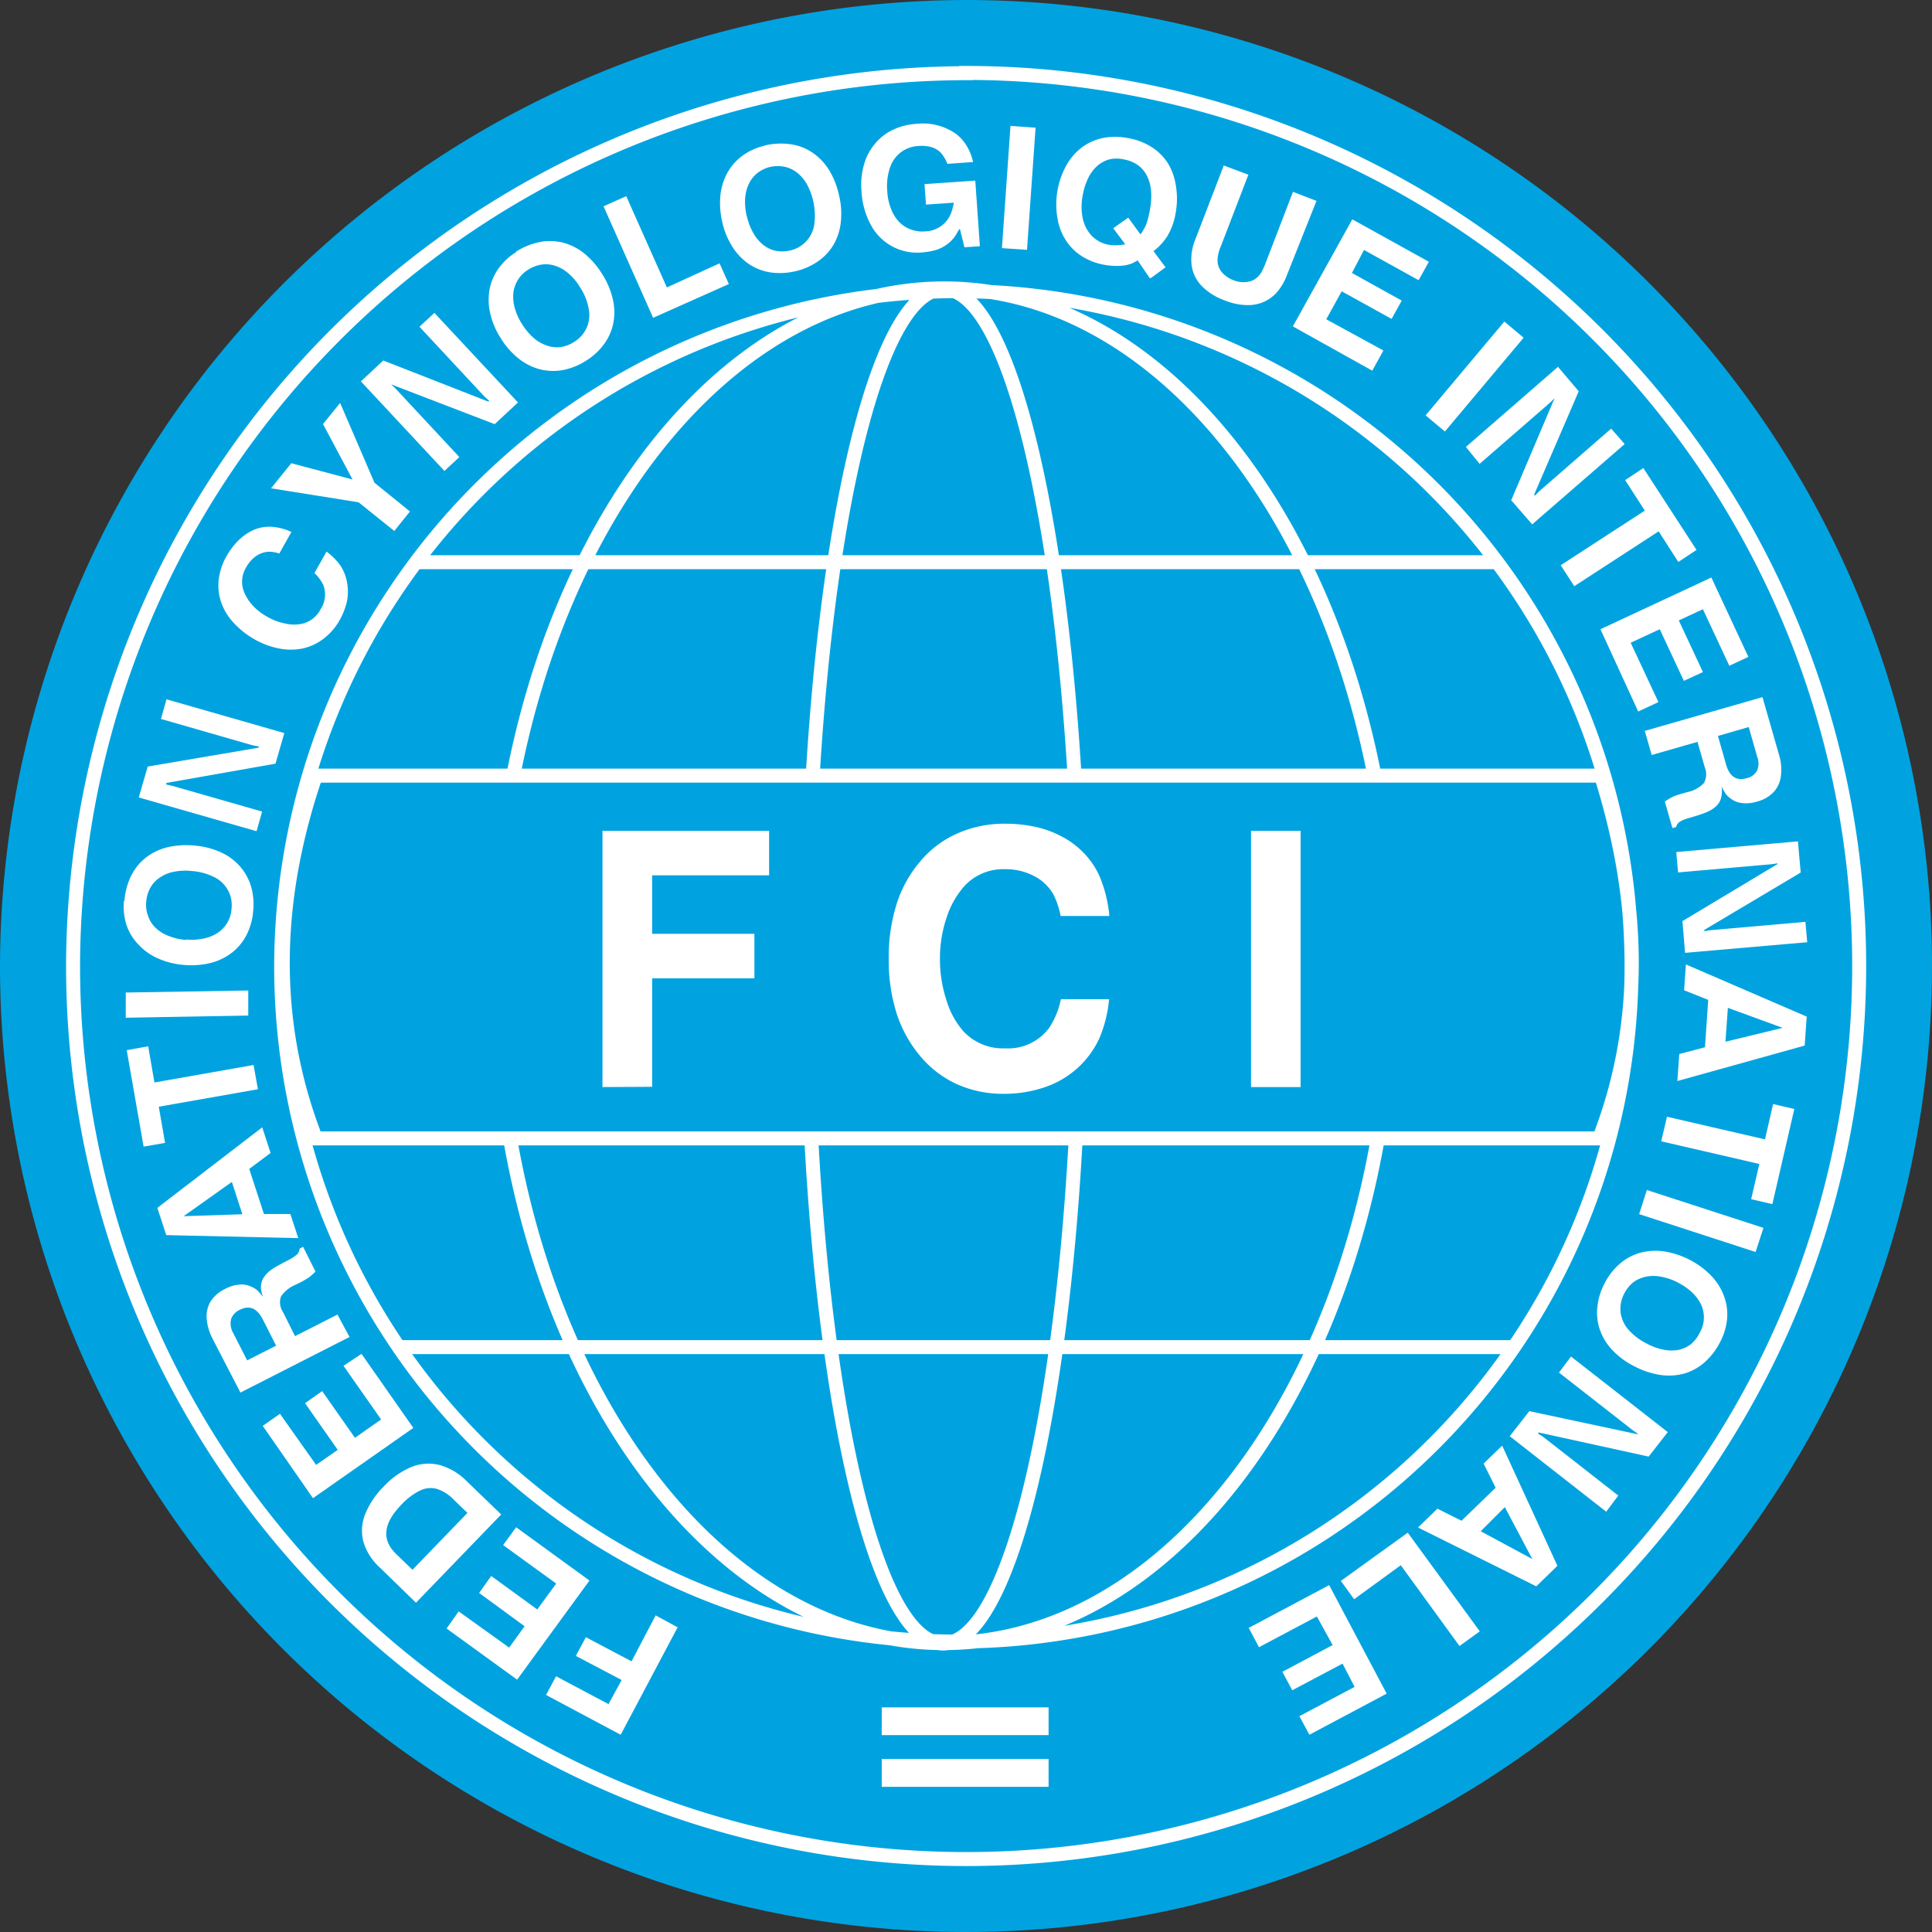 <svg id="Warstwa_1" data-name="Warstwa 1" xmlns="http://www.w3.org/2000/svg" viewBox="0 0 160.24 160.24"><rect x="0" y="0" width="160.24" height="160.24" fill="#333333" stroke="none"/><defs><style>.cls-1{fill:#00a3e0;}.cls-1,.cls-2{fill-rule:evenodd;}.cls-2{fill:#fff;}.cls-3{fill:none;stroke:#fff;stroke-miterlimit:2.61;stroke-width:1.16px;}</style></defs><title>FCI</title><path class="cls-1" d="M896.38,448.93a80.12,80.12,0,1,1-80.12,80.12,80.28,80.28,0,0,1,80.12-80.12Z" transform="translate(-816.26 -448.93)"/><path class="cls-2" d="M866.23,539.09V517.84h13.82v3.69h-9.7v4.85h8.48v3.69h-8.48v9Zm38-14.19a7.23,7.23,0,0,0-.58-1.75,3.88,3.88,0,0,0-1.64-1.57,5.06,5.06,0,0,0-2.4-.56,4.39,4.39,0,0,0-3.39,1.43,7.36,7.36,0,0,0-1.47,2.65,10.46,10.46,0,0,0-.53,3.36,10.75,10.75,0,0,0,.53,3.4,6.92,6.92,0,0,0,1.41,2.6,4.49,4.49,0,0,0,3.48,1.42,4.24,4.24,0,0,0,3.61-1.66,6.67,6.67,0,0,0,1-2.42h4a10.89,10.89,0,0,1-.81,3.25,7.66,7.66,0,0,1-4.55,4.06,10.31,10.31,0,0,1-3.37.54,9.35,9.35,0,0,1-3.88-.79,8.7,8.7,0,0,1-3-2.27,10.54,10.54,0,0,1-2-3.56,14.67,14.67,0,0,1-.67-4.57,14.86,14.86,0,0,1,.67-4.6,10.2,10.2,0,0,1,2-3.55,8.45,8.45,0,0,1,3.06-2.27,9.64,9.64,0,0,1,4-.79,11.24,11.24,0,0,1,2.43.26,8.2,8.2,0,0,1,2.15.78,6.87,6.87,0,0,1,1.71,1.23,6.59,6.59,0,0,1,1.48,2.12,11,11,0,0,1,.8,3.26Zm15.79,14.19V517.84h4.11v21.25Z" transform="translate(-816.26 -448.93)"/><path class="cls-3" d="M842.45,513.26h106.6c3.19,10.2,3.66,20.26-.15,30.09H842.45c-3.88-10-3.41-20.08,0-30.09Zm41.22-.06c1.39-23.22,5.73-40.29,10.85-40.29s9.44,17,10.85,40.17m.11,30.27c-1.3,24-5.73,41.89-11,41.89s-9.65-17.88-10.94-42m47,.08c-4.22,24.06-18.8,41.89-36,41.89s-31.84-17.87-36-42m-9.12,17.45h92.17m-90.85-65.1h89.4m-81.26,17.44c4.59-23.16,18.86-40.15,35.7-40.15S925.7,490,930.26,513.27m-34.68-40.19a56,56,0,1,1-56,56,56.09,56.09,0,0,1,56-56Zm.8-18.1a74.07,74.07,0,1,1-74.06,74.07A74.2,74.2,0,0,1,896.38,455Z" transform="translate(-816.26 -448.93)"/><polygon class="cls-2" points="73.13 141.61 86.97 141.61 86.97 143.91 73.13 143.91 73.13 141.61 73.13 141.61 73.13 141.61"/><polygon class="cls-2" points="73.13 145.89 86.97 145.89 86.97 148.2 73.13 148.2 73.13 145.89 73.13 145.89 73.13 145.89"/><path class="cls-2" d="M872.51,583.81l-4.77,9-6.19-3.3.83-1.55,4.35,2.31,1.09-2-3.8-2,.83-1.55,3.79,2,2-3.81,1.84,1Zm-13.44-8.21,6.08,4.42-6,8.22L853.3,584l1-1.42,4.19,3,1.28-1.77L856,581.05l1-1.41,3.82,2.78,1.57-2.15-4.4-3.19,1.08-1.48Zm-8.32,6.25-3-2.92a4.72,4.72,0,0,1-1.34-2.09,3.66,3.66,0,0,1,.12-2.28,6.8,6.8,0,0,1,1.55-2.33,6.64,6.64,0,0,1,2.31-1.63,3.78,3.78,0,0,1,2.34-.16,5.1,5.1,0,0,1,2.23,1.33l2.87,2.77-7.06,7.31Zm4.28-7.44-1.17-1.13a3.34,3.34,0,0,0-1.4-.87,2,2,0,0,0-1.39.16,5.4,5.4,0,0,0-1.55,1.19c-1.48,1.54-1.62,2.89-.4,4.06l1.35,1.31,4.56-4.72Zm-8.8-13.21,4.31,6.16-8.32,5.83-4.17-6,1.43-1,3,4.24,1.79-1.25-2.71-3.87,1.42-1,2.72,3.87,2.17-1.52-3.12-4.45,1.51-1Zm-3.79-6.82a5.17,5.17,0,0,1-.59.52,8,8,0,0,1-.75.43l-.29.14a2.72,2.72,0,0,0-1.25,1,1.47,1.47,0,0,0,.17,1.28l1,2,3.52-1.79,1,1.86-9.05,4.61L833.91,560a4.39,4.39,0,0,1-.51-1.72,2.44,2.44,0,0,1,.34-1.43,2.86,2.86,0,0,1,1.16-1,3,3,0,0,1,1.3-.38,1.78,1.78,0,0,1,.86.16,2.1,2.1,0,0,1,.52.3,4,4,0,0,1,.49.57,3.36,3.36,0,0,1-.17-.71,1.76,1.76,0,0,1,.08-.58,1.41,1.41,0,0,1,.22-.42,2.52,2.52,0,0,1,.38-.41,4.41,4.41,0,0,1,.58-.39c.26-.15.61-.34,1.06-.57a3.46,3.46,0,0,0,.69-.46.89.89,0,0,0,.21-.48l.28-.14,1,2Zm-3.28,6.16-1.11-2.19c-.48-.93-1.11-1.19-1.91-.78a1.32,1.32,0,0,0-.72.79,1.59,1.59,0,0,0,.18,1.13l1.16,2.27,2.4-1.22Zm-9.1-9.14-.75-2.29,8.7-6.68.69,2.13-1.77,1.32,1.22,3.74,2.19,0,.66,2-10.94-.25Zm1.47-1.6,4.83-.16-.87-2.68-4,2.84Zm6.13-10.53-8.23,1.45.52,3-1.78.31-1.4-8,1.78-.32.52,3,8.22-1.45.37,2.06Zm-.81-6.11-10.16.18,0-2.09,10.16-.17,0,2.08Zm-10.27-9.52a5.74,5.74,0,0,1,.55-2.06,4.43,4.43,0,0,1,1.2-1.5,4.85,4.85,0,0,1,1.78-.87,6.87,6.87,0,0,1,2.25-.15,6.52,6.52,0,0,1,2.17.54,4.59,4.59,0,0,1,1.6,1.15,4.48,4.48,0,0,1,.94,1.66,5.35,5.35,0,0,1,.19,2.06,5.23,5.23,0,0,1-.55,2,4.34,4.34,0,0,1-1.21,1.47,4.84,4.84,0,0,1-1.78.86,6.7,6.7,0,0,1-2.22.16,6.54,6.54,0,0,1-2.14-.54,4.88,4.88,0,0,1-1.61-1.14,4.31,4.31,0,0,1-1-1.64,5,5,0,0,1-.21-2Zm5.1,3.21a4.71,4.71,0,0,0,1.47-.08,3.23,3.23,0,0,0,1.17-.47,2.63,2.63,0,0,0,.79-.84,2.5,2.5,0,0,0,.35-1.13,2.58,2.58,0,0,0-1.45-2.66,4.94,4.94,0,0,0-1.88-.5,4.69,4.69,0,0,0-1.47.07,3,3,0,0,0-1.15.48,2.41,2.41,0,0,0-.78.84,2.81,2.81,0,0,0-.34,1.15,2.55,2.55,0,0,0,.15,1.18,2.37,2.37,0,0,0,.63,1,3.25,3.25,0,0,0,1.08.67,5.09,5.09,0,0,0,1.43.33ZM827.79,515l.72-2.49,9.21-1.57,0-.1-.53-.1-7.58-2.18.46-1.63,9.77,2.8-.73,2.54-9.06,1.6V514l.48.1,7.47,2.14-.46,1.63-9.77-2.8Zm11.67-20.15a3,3,0,0,0-.87-.16,2,2,0,0,0-1.06.34,2.72,2.72,0,0,0-.84.93,2.31,2.31,0,0,0-.27,1.83,3.55,3.55,0,0,0,.73,1.28,4.65,4.65,0,0,0,1.25,1,4.89,4.89,0,0,0,1.54.58,3.17,3.17,0,0,0,1.44,0,2.34,2.34,0,0,0,1.47-1.19,2.22,2.22,0,0,0,.23-2,3.41,3.41,0,0,0-.74-1l1-1.78a5.08,5.08,0,0,1,1.14,1.14,3.62,3.62,0,0,1,.56,1.4,4.16,4.16,0,0,1,0,1.57,5.85,5.85,0,0,1-.63,1.61,5,5,0,0,1-1.32,1.51,4.4,4.4,0,0,1-1.71.8,5,5,0,0,1-2,0,6.78,6.78,0,0,1-2.07-.79,7,7,0,0,1-1.73-1.4,4.75,4.75,0,0,1-1-1.71,4.32,4.32,0,0,1-.17-1.89,5.31,5.31,0,0,1,.68-1.94,6.27,6.27,0,0,1,.73-1,4.74,4.74,0,0,1,.87-.76,3.55,3.55,0,0,1,.94-.46,3.35,3.35,0,0,1,1.26-.13,4.71,4.71,0,0,1,1.54.42l-1,1.78Zm9.48-1.9L846,490.59l-7.26-1.16,1.68-2.08,5.08,1.35-2.45-4.6,1.42-1.75,2.85,6.62,2.94,2.38L848.94,493Zm-2.79-12.35,1.9-1.77,8.71,3.41.07-.07-.4-.36-5.38-5.78,1.24-1.15,6.93,7.43-1.93,1.8-8.59-3.3,0,0,.36.34,5.3,5.69-1.24,1.15-6.93-7.43Zm12.9-10.79a5.73,5.73,0,0,1,2-.81,4.43,4.43,0,0,1,1.92.06,4.68,4.68,0,0,1,1.76.9,6.77,6.77,0,0,1,1.48,1.71,6.55,6.55,0,0,1,.87,2.05,4.7,4.7,0,0,1,.05,2,4.35,4.35,0,0,1-.77,1.75,5.33,5.33,0,0,1-1.53,1.4,5.4,5.4,0,0,1-1.93.76,4.5,4.5,0,0,1-1.9-.08,4.78,4.78,0,0,1-1.76-.91,6.55,6.55,0,0,1-1.46-1.68,6.33,6.33,0,0,1-.85-2,4.89,4.89,0,0,1-.07-2,4.37,4.37,0,0,1,.74-1.75,5,5,0,0,1,1.47-1.37Zm.51,6a5.09,5.09,0,0,0,.94,1.13,3.32,3.32,0,0,0,1.09.64,2.48,2.48,0,0,0,1.14.14,2.72,2.72,0,0,0,1.11-.41,2.63,2.63,0,0,0,1.07-1.18,2.58,2.58,0,0,0,.18-1.57,4.8,4.8,0,0,0-.73-1.82,4.58,4.58,0,0,0-.94-1.12,3.11,3.11,0,0,0-1.07-.63,2.47,2.47,0,0,0-1.14-.12,2.84,2.84,0,0,0-1.13.42,2.61,2.61,0,0,0-1.24,1.91,3.45,3.45,0,0,0,.11,1.26,4.75,4.75,0,0,0,.61,1.35Zm6.74-9.76,1.9-.85,3.37,7.57,4.37-2,.77,1.72-6.28,2.8-4.13-9.29ZM879.67,461a5.77,5.77,0,0,1,2.13-.11,4.26,4.26,0,0,1,1.8.67A4.69,4.69,0,0,1,885,463a6.64,6.64,0,0,1,.84,2.09,6.41,6.41,0,0,1,.16,2.23,4.66,4.66,0,0,1-.59,1.88,4.45,4.45,0,0,1-1.3,1.4,5.38,5.38,0,0,1-1.9.83,5.63,5.63,0,0,1-2.07.09,4.46,4.46,0,0,1-1.78-.7,4.91,4.91,0,0,1-1.36-1.43,6.37,6.37,0,0,1-.84-2.06,6.94,6.94,0,0,1-.15-2.2,5,5,0,0,1,.59-1.89,4.45,4.45,0,0,1,1.26-1.41,5,5,0,0,1,1.84-.82Zm-1.47,5.84a5,5,0,0,0,.52,1.38,3.36,3.36,0,0,0,.82,1,2.58,2.58,0,0,0,1,.5,2.77,2.77,0,0,0,1.18,0,2.59,2.59,0,0,0,2.08-2.2,5.51,5.51,0,0,0-.62-3.32,3.31,3.31,0,0,0-.81-.95,2.6,2.6,0,0,0-1-.48,2.92,2.92,0,0,0-1.21,0,2.84,2.84,0,0,0-1.08.51,2.52,2.52,0,0,0-.71.9,3.37,3.37,0,0,0-.31,1.23,5,5,0,0,0,.14,1.46Zm17.62,1.09a2.74,2.74,0,0,1-.15.26l-.11.2a2.89,2.89,0,0,1-.7.77,3.17,3.17,0,0,1-.93.49,5.77,5.77,0,0,1-1.23.22,4.35,4.35,0,0,1-4.22-2.3,6.63,6.63,0,0,1-.77-2.79,6.07,6.07,0,0,1,.2-2.16,4.52,4.52,0,0,1,.89-1.73,4.31,4.31,0,0,1,1.49-1.18,5.26,5.26,0,0,1,2-.51,4.77,4.77,0,0,1,3.31.87,3.61,3.61,0,0,1,.86,1,4.45,4.45,0,0,1,.51,1.3l-2.13.15a3.2,3.2,0,0,0-.55-.92,1.84,1.84,0,0,0-.78-.47,3.11,3.11,0,0,0-1.09-.09,2.63,2.63,0,0,0-1.47.54,2.67,2.67,0,0,0-.89,1.3,4.74,4.74,0,0,0-.21,1.89,4.61,4.61,0,0,0,.3,1.45,3.21,3.21,0,0,0,.65,1.08,2.59,2.59,0,0,0,1,.66,2.73,2.73,0,0,0,1.19.16,2.37,2.37,0,0,0,1.88-1,2.71,2.71,0,0,0,.29-.56,5.91,5.91,0,0,0,.21-.82l-2.31.16-.12-1.7,4.21-.29.38,5.44-1.28.09-.36-1.46Zm3.54,1.58.71-10.14,2.08.15-.71,10.13-2.08-.14ZM911.62,472l-1-1.47-.47.25a3.23,3.23,0,0,1-1,.2,5.81,5.81,0,0,1-1.26-.08,5.22,5.22,0,0,1-1.9-.72,4.29,4.29,0,0,1-1.34-1.34,4.74,4.74,0,0,1-.69-1.85,6.59,6.59,0,0,1,0-2.21,6.65,6.65,0,0,1,.73-2.11,4.81,4.81,0,0,1,1.28-1.5,4.46,4.46,0,0,1,1.74-.79,5.38,5.38,0,0,1,2.08,0,5.28,5.28,0,0,1,1.94.72,4.36,4.36,0,0,1,1.37,1.33,4.87,4.87,0,0,1,.68,1.86,6.52,6.52,0,0,1,0,2.24,5.56,5.56,0,0,1-.71,2,4.85,4.85,0,0,1-1.14,1.23l1,1.34-1.2.88Zm-1.77-5,1,1.37a3.8,3.8,0,0,0,.5-.89,7.63,7.63,0,0,0,.3-1.25,5.46,5.46,0,0,0,.07-1.54,3.28,3.28,0,0,0-.36-1.23,2.43,2.43,0,0,0-.76-.86,2.9,2.9,0,0,0-1.14-.45,2.63,2.63,0,0,0-1.19,0,2.48,2.48,0,0,0-1,.54,3.25,3.25,0,0,0-.75,1,5.28,5.28,0,0,0-.45,1.39,4.88,4.88,0,0,0,0,2,3,3,0,0,0,.78,1.45,2.64,2.64,0,0,0,1.41.71,4.11,4.11,0,0,0,1.33-.05l-1-1.33,1.23-.87Zm7.95-4.33,2,.75-2.28,5.93a3.11,3.11,0,0,0-.28,1.23,1.58,1.58,0,0,0,.37.94,2.37,2.37,0,0,0,.93.64,2.17,2.17,0,0,0,1.54.06,1.48,1.48,0,0,0,.45-.28,1.69,1.69,0,0,0,.36-.45,6.25,6.25,0,0,0,.33-.72l2.28-5.93,1.95.75L923,471.74a4.67,4.67,0,0,1-.84,1.44A3.17,3.17,0,0,1,921,474a3.33,3.33,0,0,1-1.46.23,5.12,5.12,0,0,1-1.71-.39,5,5,0,0,1-1.92-1.21,3.08,3.08,0,0,1-.82-1.72,4.3,4.3,0,0,1,.31-2.12l2.36-6.14Zm12.27,17L923.49,476l4.93-8.88,6.35,3.52-.85,1.53-4.53-2.51-1,1.91,4.13,2.29-.84,1.52-4.14-2.29-1.28,2.32L931,478l-.89,1.61Zm4.43,3.71,6.53-7.78,1.6,1.34-6.53,7.78-1.6-1.34Zm11-4,1.7,2-3.7,8.58.06.08.38-.38,5.95-5.18,1.12,1.28-7.67,6.66-1.74-2,3.6-8.47,0,0-.35.35-5.87,5.1L937.84,486l7.67-6.67Zm.18,16.45,7-4.55-1.63-2.53,1.51-1,4.41,6.79-1.51,1L953.83,493l-7,4.55-1.13-1.75Zm6.47,12.15L949,501.12l9.2-4.29,3.07,6.58-1.58.74-2.19-4.69-2,.93,2,4.28-1.58.73-2-4.28-2.41,1.12,2.3,4.92-1.67.78Zm2.21,7.42a4.77,4.77,0,0,1,.67-.4,6.47,6.47,0,0,1,.82-.27l.31-.09a2.67,2.67,0,0,0,1.42-.76,1.49,1.49,0,0,0,.08-1.29l-.61-2.13-3.8,1.09-.57-2,9.76-2.8,1.36,4.74a4.23,4.23,0,0,1,.17,1.79,2.4,2.4,0,0,1-.6,1.34,2.87,2.87,0,0,1-1.34.78,3,3,0,0,1-1.34.13,1.83,1.83,0,0,1-.82-.32,2,2,0,0,1-.45-.4,3.8,3.8,0,0,1-.37-.65,2.64,2.64,0,0,1,0,.73,1.65,1.65,0,0,1-.18.56,1.39,1.39,0,0,1-.29.36,2.49,2.49,0,0,1-.46.33,3.89,3.89,0,0,1-.65.28c-.27.1-.66.22-1.14.36a3.17,3.17,0,0,0-.76.31.79.79,0,0,0-.3.44l-.3.08-.63-2.2Zm4.39-5.42.67,2.36c.29,1,.86,1.38,1.72,1.13a1.27,1.27,0,0,0,.86-.64,1.52,1.52,0,0,0,0-1.14l-.7-2.46-2.59.75Zm6.63,8.73.23,2.59-8,4.76v.1l.53-.08,7.86-.69.15,1.69-10.13.88-.22-2.63,7.88-4.73v-.06l-.49.07-7.75.68-.15-1.69,10.12-.89Zm.73,14.53-.17,2.41-10.56,2.94.16-2.24,2.13-.56.27-3.93-2-.8.15-2.14,10,4.32Zm-2,.94-4.54-1.66-.2,2.81,4.74-1.15Zm-9.6,7.37,8.14,1.88.67-2.93,1.76.41-1.82,7.89-1.76-.41.68-2.92-8.14-1.88.47-2Zm-1.66,6.08,9.67,3.14-.65,2-9.66-3.14.64-2Zm6.1,12.56a5.63,5.63,0,0,1-1.28,1.7,4.4,4.4,0,0,1-1.68.95,4.77,4.77,0,0,1-2,.13,6.87,6.87,0,0,1-2.14-.7,6.64,6.64,0,0,1-1.81-1.31,4.68,4.68,0,0,1-1.06-1.67,4.29,4.29,0,0,1-.24-1.89,5.26,5.26,0,0,1,.59-2,5.38,5.38,0,0,1,1.26-1.64,4.47,4.47,0,0,1,1.68-.92,5,5,0,0,1,2-.12,7,7,0,0,1,3.9,2,4.88,4.88,0,0,1,1.06,1.66,4.37,4.37,0,0,1,.28,1.87,5.1,5.1,0,0,1-.56,1.94Zm-3.53-4.89a4.89,4.89,0,0,0-1.39-.48,3.14,3.14,0,0,0-1.26,0,2.63,2.63,0,0,0-1.05.47,2.81,2.81,0,0,0-.74.92,2.69,2.69,0,0,0-.31,1.56,2.73,2.73,0,0,0,.66,1.45,5,5,0,0,0,1.56,1.17,4.78,4.78,0,0,0,1.38.49,3.27,3.27,0,0,0,1.25,0,2.44,2.44,0,0,0,1-.48,2.88,2.88,0,0,0,.75-1,2.53,2.53,0,0,0,.08-2.27,3.58,3.58,0,0,0-.74-1,5.05,5.05,0,0,0-1.22-.84Zm-.82,12.39-1.6,2.05-9.12-2-.07.08.45.29,6.22,4.86-1,1.34-8-6.26,1.62-2.08,9,1.92,0-.05-.41-.28-6.13-4.79,1-1.33,8,6.25Zm-9.19,11.13-1.73,1.68-9.81-4.88,1.61-1.56,2,1,2.83-2.74-1-2,1.54-1.49,4.57,9.94Zm-2.08-.62-2.26-4.27-2,2,4.29,2.31ZM939,584.23l-1.69,1.22-4.87-6.7-3.87,2.82-1.1-1.52,5.55-4,6,8.22Zm-19.14-.3,6.64-3.53,4.77,9-6.41,3.41-.83-1.54,4.58-2.43-1-1.93-4.17,2.21-.82-1.53,4.17-2.22L925.48,583l-4.8,2.55-.86-1.62Z" transform="translate(-816.26 -448.93)"/></svg>